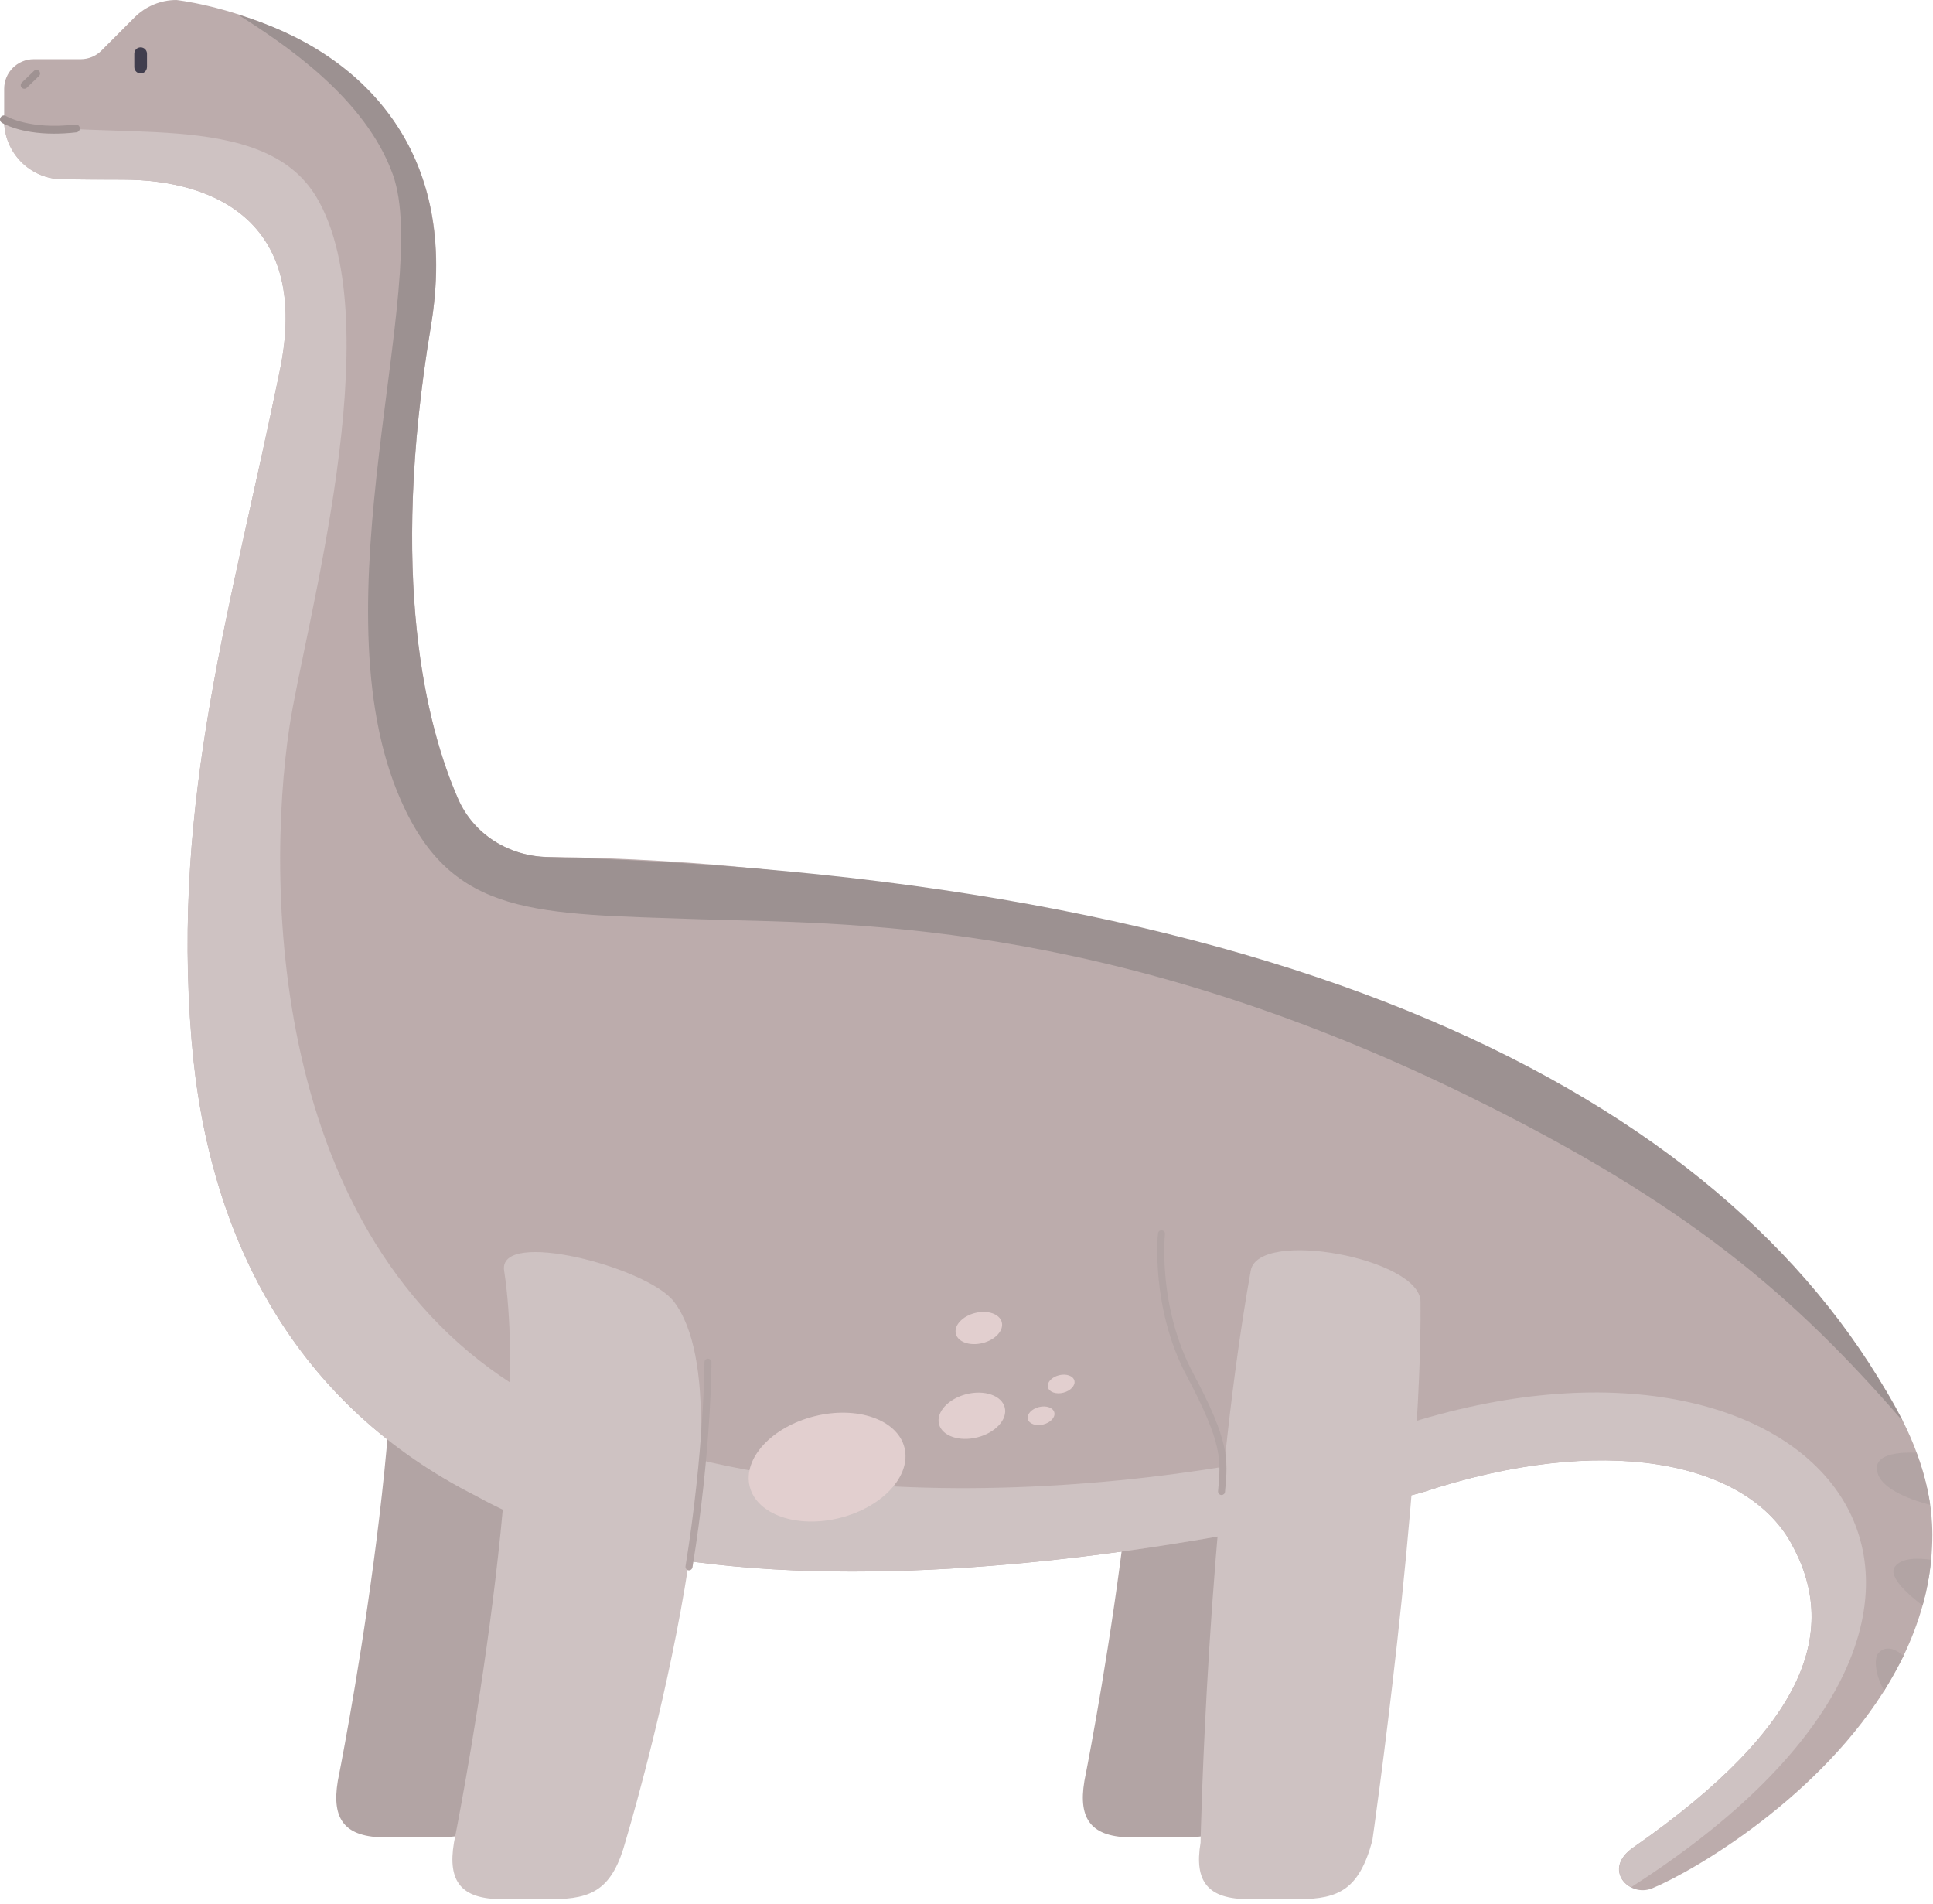 <?xml version="1.0" encoding="UTF-8"?> <svg xmlns="http://www.w3.org/2000/svg" width="391" height="385" viewBox="0 0 391 385" fill="none"> <path d="M239.172 371.592H229.073C220.844 371.592 218.03 368.065 219.348 360.175C219.348 360.175 235.182 281.539 229.501 244.492C228.183 235.871 258.551 243.797 263.84 250.743C280.423 272.509 254.098 359.747 254.098 359.747C251.444 369.543 247.401 371.592 239.172 371.592Z" fill="#B2A4A4"></path> <path d="M88.154 371.592H78.055C69.826 371.592 67.012 368.065 68.33 360.175C68.33 360.175 84.164 281.539 78.482 244.492C77.164 235.871 107.532 243.797 112.822 250.743C129.404 272.509 103.079 359.747 103.079 359.747C100.425 369.543 96.382 371.592 88.154 371.592Z" fill="#B2A4A4"></path> <path d="M390.87 310.358C390.87 312.086 390.781 313.778 390.621 315.452C390.318 318.623 389.712 321.704 388.893 324.696C387.913 328.223 386.595 331.625 385.028 334.884C384.173 336.683 383.229 338.428 382.214 340.138C368.553 363.239 342.691 378.379 334.195 381.888C329.511 383.811 324.007 378.04 330.348 373.641C366.309 348.616 371.883 329.22 362.265 312.015C352.95 295.361 324.025 289.733 287.708 301.809C287.708 301.809 158.685 337.324 96.435 302.593C60.456 284.425 42.111 251.475 38.745 210.206C34.755 161.368 46.76 123.075 56.645 74.771C62.683 45.258 43.839 36.335 24.763 36.335C19.829 36.335 15.822 36.299 12.562 36.246C6.026 36.157 0.843 30.813 0.843 24.294V17.954C0.843 14.659 3.514 11.969 6.827 11.969H16.303C17.888 11.969 19.42 11.346 20.524 10.224L27.221 3.509C29.465 1.265 32.511 0 35.681 0C35.681 0 45.62 1.086 56.841 6.252C73.512 13.928 93.069 30.599 87.155 66.026C78.659 116.983 86.211 146.781 92.677 161.547C95.829 168.742 102.954 173.213 110.808 173.302C234.774 174.602 341.231 225.364 377.565 275.413C380.344 279.242 382.73 283.072 384.654 286.883C384.725 287.026 384.796 287.168 384.868 287.311C385.954 289.466 386.898 291.621 387.682 293.758C388.305 295.433 388.84 297.107 389.285 298.763C389.73 300.402 390.069 302.04 390.336 303.643C390.46 304.392 390.549 305.14 390.639 305.888C390.781 307.419 390.87 308.898 390.87 310.358Z" fill="#BCACAC"></path> <path d="M12.528 36.262C15.77 36.315 19.795 36.333 24.729 36.333C43.822 36.333 62.648 45.256 56.628 74.769C46.743 123.073 34.739 161.367 38.728 210.205C42.094 251.455 60.44 284.423 96.418 302.591C158.686 337.305 287.709 301.807 287.709 301.807C324.026 289.713 352.951 295.36 362.267 312.013C371.902 329.201 366.328 348.615 330.349 373.639C326.021 376.649 327.268 380.265 329.975 381.654C330.314 381.405 330.67 381.173 331.044 380.942C420.188 323.163 367.913 260.717 283.31 288.36C248.08 299.866 161.429 312.013 108.619 282.856C54.776 253.129 53.6 179.961 58.552 146.957C61.544 127.009 79.177 65.525 64.056 39.949C53.12 21.46 21.202 29.191 0.826 24.328C0.808 30.847 6.009 36.172 12.528 36.262Z" fill="#CEC2C2"></path> <path d="M111.646 384.078H101.547C93.318 384.078 90.504 380.551 91.822 372.661C91.822 372.661 107.656 294.025 101.974 256.978C100.656 248.357 131.024 256.283 136.314 263.23C152.896 284.995 126.571 372.234 126.571 372.234C123.918 382.03 119.874 384.078 111.646 384.078Z" fill="#CEC2C2"></path> <path d="M262.665 384.077H252.566C244.338 384.077 241.524 380.551 242.842 372.66C242.842 372.66 244.177 306.154 252.994 256.977C254.526 248.392 287.245 254.501 287.334 263.229C287.708 301.808 277.591 372.233 277.591 372.233C274.937 382.029 270.894 384.077 262.665 384.077Z" fill="#CEC2C2"></path> <path d="M28.449 14.854C27.755 14.854 27.167 14.302 27.167 13.572V10.864C27.167 10.17 27.701 9.582 28.449 9.582C29.144 9.582 29.732 10.134 29.732 10.864V13.536C29.714 14.32 29.108 14.854 28.449 14.854Z" fill="#413E4E"></path> <path d="M384.851 287.345C363.139 262.339 341.695 243.601 297.256 221.783C222.895 185.27 169.479 186.855 141.765 185.911C108.281 184.754 91.556 185.555 81.101 161.884C63.468 121.969 87.388 57.618 79.48 35.354C73.941 19.805 57.492 8.88 48.123 2.949C73.566 10.508 93.052 30.634 87.139 66.061C78.643 117.018 86.195 146.816 92.66 161.581C95.813 168.777 102.937 173.123 110.792 173.337C264.929 177.469 351.883 223.76 384.851 287.345Z" fill="#9C9191"></path> <path d="M7.38 14.855L4.922 17.224" stroke="#9F9292" stroke-width="1.452" stroke-miterlimit="10" stroke-linecap="round"></path> <path d="M10.923 27.034C4.013 27.034 0.539 24.932 0.379 24.825C0.005 24.594 -0.12 24.095 0.13 23.721C0.361 23.347 0.86 23.222 1.234 23.471C1.305 23.507 5.972 26.286 15.251 25.181C15.697 25.128 16.088 25.449 16.142 25.876C16.195 26.321 15.875 26.713 15.447 26.767C13.791 26.962 12.295 27.034 10.923 27.034Z" fill="#9F9292"></path> <path d="M169.891 306.976C178.533 304.799 184.38 298.433 182.95 292.757C181.52 287.082 173.355 284.246 164.713 286.423C156.071 288.6 150.225 294.966 151.654 300.642C153.084 306.317 161.249 309.153 169.891 306.976Z" fill="#E2CFCF"></path> <path d="M197.687 290.685C201.36 289.76 203.844 287.054 203.236 284.64C202.628 282.227 199.158 281.021 195.485 281.946C191.813 282.871 189.329 285.577 189.937 287.991C190.545 290.404 194.015 291.61 197.687 290.685Z" fill="#E2CFCF"></path> <path d="M198.76 271.612C201.326 270.966 203.063 269.081 202.64 267.402C202.217 265.723 199.794 264.886 197.228 265.533C194.662 266.179 192.925 268.064 193.348 269.743C193.771 271.422 196.194 272.259 198.76 271.612Z" fill="#E2CFCF"></path> <path d="M211.029 288.077C212.507 287.705 213.507 286.614 213.262 285.641C213.017 284.668 211.619 284.182 210.141 284.554C208.662 284.927 207.663 286.017 207.908 286.99C208.153 287.963 209.55 288.45 211.029 288.077Z" fill="#E2CFCF"></path> <path d="M215.09 281.648C216.569 281.275 217.568 280.185 217.323 279.212C217.078 278.239 215.681 277.752 214.202 278.124C212.724 278.497 211.724 279.588 211.969 280.561C212.214 281.533 213.612 282.02 215.09 281.648Z" fill="#E2CFCF"></path> <path d="M390.389 304.337C386.043 303.18 379.666 300.829 379.648 296.91C379.631 293.971 384.386 293.651 387.663 293.793C388.287 295.467 388.821 297.142 389.266 298.798C389.712 300.437 390.05 302.075 390.317 303.678C390.353 303.91 390.371 304.124 390.389 304.337Z" fill="#B2A4A4"></path> <path d="M390.621 315.453C390.318 318.623 389.712 321.705 388.893 324.697C385.758 322.31 381.84 318.748 383.3 316.824C384.725 314.954 388.163 315.079 390.621 315.453Z" fill="#B2A4A4"></path> <path d="M385.03 334.885C384.175 336.684 382.162 340.175 381.147 341.885C379.402 339.106 378.974 335.419 379.936 334.333C381.61 332.48 383.765 333.745 385.03 334.885Z" fill="#B2A4A4"></path> <path d="M139.36 317.589C139.325 317.589 139.289 317.589 139.254 317.572C138.862 317.5 138.595 317.144 138.666 316.752C142.442 293.348 142.495 275.662 142.495 275.484C142.495 275.092 142.816 274.771 143.208 274.771C143.599 274.771 143.92 275.092 143.92 275.484C143.92 275.662 143.884 293.455 140.073 316.984C140.002 317.34 139.699 317.589 139.36 317.589Z" fill="#B2A4A4"></path> <path d="M247.097 302.341C247.079 302.341 247.061 302.341 247.026 302.341C246.634 302.306 246.349 301.949 246.384 301.558L246.402 301.344C246.972 295.235 247.275 291.868 240.079 278.332C232.67 264.421 234.219 249.585 234.237 249.442C234.273 249.05 234.629 248.766 235.021 248.819C235.413 248.855 235.698 249.211 235.644 249.603C235.626 249.745 234.13 264.172 241.326 277.673C248.735 291.583 248.397 295.092 247.809 301.486L247.791 301.7C247.774 302.056 247.453 302.341 247.097 302.341Z" fill="#B2A4A4"></path> </svg> 